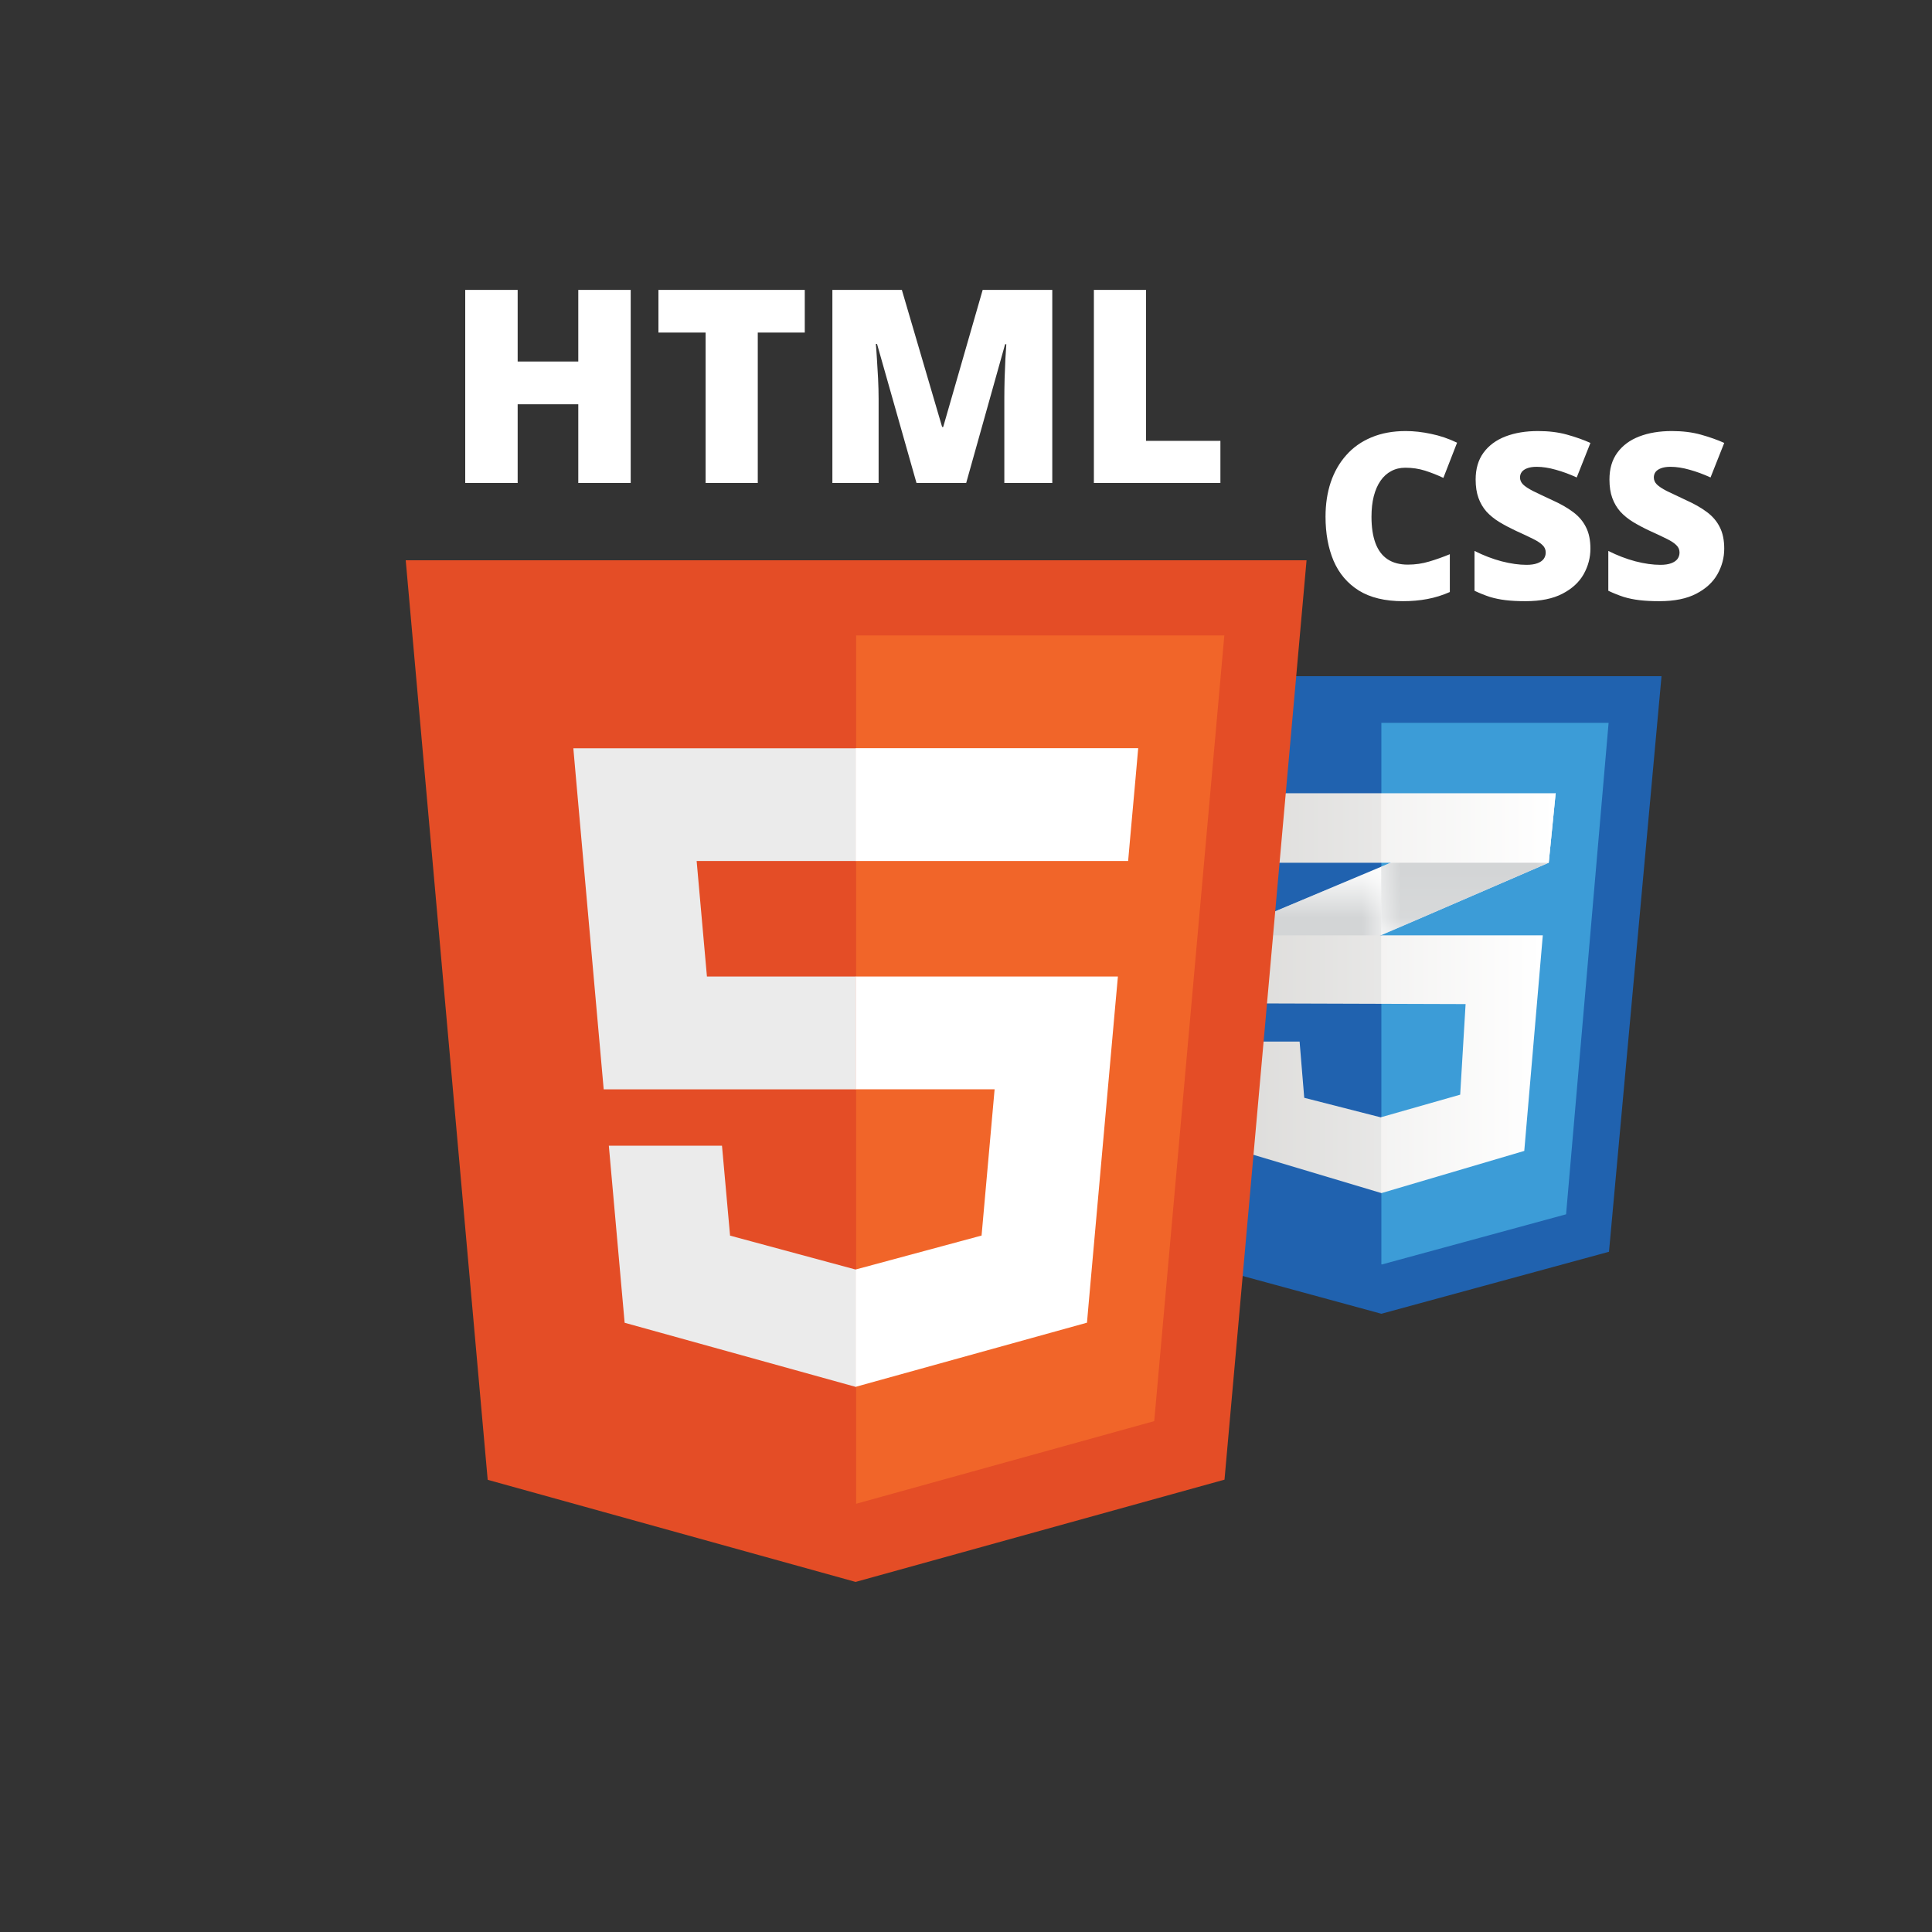 <svg width="100" height="100" viewBox="0 0 100 100" fill="none" xmlns="http://www.w3.org/2000/svg">
<rect x="0" y="0" width="100" height="100" fill="#333333" stroke="none"/>
<g clip-path="url(#clip0_987_15441)">
<path fill-rule="evenodd" clip-rule="evenodd" d="M83.281 64.791L71.5 68L59.719 64.791L57 35H86L83.281 64.791Z" fill="#2062AF"/>
<path fill-rule="evenodd" clip-rule="evenodd" d="M71.499 37.413V65.441L71.526 65.448L81.06 62.852L83.261 37.413H71.499Z" fill="#3C9CD7"/>
<path fill-rule="evenodd" clip-rule="evenodd" d="M71.489 44.862L63.057 48.414L63.337 51.931L71.489 48.405L80.161 44.655L80.521 41.057L71.489 44.862Z" fill="white"/>
<mask id="mask0_987_15441" style="mask-type:luminance" maskUnits="userSpaceOnUse" x="63" y="44" width="9" height="8">
<path fill-rule="evenodd" clip-rule="evenodd" d="M63.042 44.847H71.504V51.946H63.042V44.847Z" fill="url(#paint0_linear_987_15441)"/>
</mask>
<g mask="url(#mask0_987_15441)">
<path fill-rule="evenodd" clip-rule="evenodd" d="M63.057 48.414L63.337 51.931L71.489 48.406V44.862L63.057 48.414Z" fill="url(#paint1_linear_987_15441)"/>
</g>
<mask id="mask1_987_15441" style="mask-type:luminance" maskUnits="userSpaceOnUse" x="71" y="41" width="10" height="8">
<path fill-rule="evenodd" clip-rule="evenodd" d="M71.475 41.042H80.536V48.42H71.475V41.042Z" fill="url(#paint2_linear_987_15441)"/>
</mask>
<g mask="url(#mask1_987_15441)">
<path fill-rule="evenodd" clip-rule="evenodd" d="M80.521 41.058L71.489 44.862V48.406L80.161 44.655L80.521 41.058Z" fill="url(#paint3_linear_987_15441)"/>
</g>
<path fill-rule="evenodd" clip-rule="evenodd" d="M63.07 48.414L63.35 51.931L75.859 51.971L75.579 56.66L71.463 57.833L67.506 56.822L67.266 53.911H63.59L64.069 59.53L71.503 61.754L78.896 59.571L79.855 48.414H63.07Z" fill="url(#paint4_linear_987_15441)"/>
<path fill-rule="evenodd" clip-rule="evenodd" d="M71.489 48.414H63.057L63.337 51.931L71.489 51.957V48.414ZM71.489 57.821L71.449 57.833L67.493 56.822L67.253 53.911H63.577L64.056 59.53L71.489 61.754V57.821Z" fill="black" fill-opacity="0.051"/>
<path fill-rule="evenodd" clip-rule="evenodd" d="M62.298 41.058H80.521L80.162 44.655H62.737L62.298 41.058Z" fill="url(#paint5_linear_987_15441)"/>
<path fill-rule="evenodd" clip-rule="evenodd" d="M71.489 41.058H62.298L62.737 44.655H71.489V41.058Z" fill="black" fill-opacity="0.051"/>
</g>
<g clip-path="url(#clip1_987_15441)">
<path fill-rule="evenodd" clip-rule="evenodd" d="M67.627 29L63.38 76.587L44.286 81.88L25.243 76.595L21 29H67.627Z" fill="#E44D26"/>
<path fill-rule="evenodd" clip-rule="evenodd" d="M44.312 77.835L59.743 73.557L63.371 32.89H44.312V77.835Z" fill="#F16529"/>
<path fill-rule="evenodd" clip-rule="evenodd" d="M36.058 44.565H44.316V38.73H29.676L29.814 40.296L31.247 56.383H44.307V50.543H36.591L36.058 44.565ZM37.37 59.3H31.513L32.331 68.466L44.29 71.784L44.316 71.776V65.704L44.29 65.712L37.788 63.956L37.37 59.3Z" fill="#EBEBEB"/>
<path fill-rule="evenodd" clip-rule="evenodd" d="M44.294 56.382H51.481L50.806 63.952L44.294 65.708V71.78L56.262 68.462L56.348 67.477L57.721 52.109L57.863 50.543H44.294V56.382ZM44.294 44.552V44.565H58.392L58.508 43.253L58.775 40.292L58.913 38.726H44.294V44.552Z" fill="white"/>
</g>
<path d="M32.645 25H29.932V20.926H26.794V25H24.08V15.006H26.794V18.711H29.932V15.006H32.645V25ZM39.222 25H36.522V17.214H34.081V15.006H41.655V17.214H39.222V25ZM47.438 25L45.395 17.802H45.333C45.351 17.989 45.37 18.241 45.388 18.561C45.41 18.88 45.431 19.224 45.449 19.593C45.467 19.962 45.477 20.317 45.477 20.659V25H43.084V15.006H46.68L48.765 22.102H48.819L50.863 15.006H54.466V25H51.984V20.618C51.984 20.304 51.989 19.966 51.998 19.606C52.012 19.242 52.025 18.9 52.039 18.581C52.057 18.258 52.073 18.002 52.087 17.815H52.025L50.009 25H47.438ZM56.619 25V15.006H59.319V22.819H63.168V25H56.619Z" fill="white"/>
<path d="M72.74 24.209C72.467 24.209 72.223 24.268 72.008 24.385C71.793 24.498 71.609 24.664 71.457 24.883C71.305 25.102 71.188 25.369 71.106 25.686C71.027 25.998 70.988 26.354 70.988 26.752C70.988 27.291 71.057 27.744 71.193 28.111C71.33 28.479 71.537 28.756 71.814 28.943C72.096 29.131 72.447 29.225 72.869 29.225C73.252 29.225 73.619 29.172 73.971 29.066C74.326 28.961 74.684 28.834 75.043 28.686V30.643C74.664 30.811 74.275 30.932 73.877 31.006C73.482 31.08 73.062 31.117 72.617 31.117C71.688 31.117 70.926 30.934 70.332 30.566C69.742 30.195 69.307 29.682 69.025 29.025C68.748 28.369 68.609 27.607 68.609 26.74C68.609 26.092 68.699 25.498 68.879 24.959C69.062 24.42 69.33 23.953 69.682 23.559C70.033 23.16 70.467 22.854 70.982 22.639C71.502 22.42 72.096 22.311 72.764 22.311C73.178 22.311 73.613 22.359 74.07 22.457C74.531 22.551 74.981 22.703 75.418 22.914L74.709 24.736C74.397 24.588 74.08 24.463 73.76 24.361C73.439 24.26 73.1 24.209 72.74 24.209ZM82.32 28.398C82.32 28.863 82.203 29.305 81.969 29.723C81.734 30.137 81.369 30.473 80.873 30.73C80.381 30.988 79.744 31.117 78.963 31.117C78.572 31.117 78.228 31.1 77.932 31.064C77.639 31.029 77.365 30.973 77.111 30.895C76.857 30.812 76.594 30.707 76.32 30.578V28.516C76.785 28.75 77.254 28.93 77.727 29.055C78.199 29.176 78.627 29.236 79.01 29.236C79.24 29.236 79.428 29.209 79.572 29.154C79.721 29.1 79.83 29.025 79.9 28.932C79.971 28.834 80.006 28.723 80.006 28.598C80.006 28.449 79.953 28.324 79.848 28.223C79.746 28.117 79.582 28.008 79.356 27.895C79.129 27.781 78.83 27.641 78.459 27.473C78.143 27.324 77.856 27.172 77.598 27.016C77.344 26.859 77.125 26.682 76.941 26.482C76.762 26.279 76.623 26.043 76.525 25.773C76.428 25.504 76.379 25.186 76.379 24.818C76.379 24.268 76.514 23.807 76.783 23.436C77.057 23.061 77.436 22.779 77.92 22.592C78.408 22.404 78.971 22.311 79.607 22.311C80.166 22.311 80.668 22.373 81.113 22.498C81.562 22.623 81.965 22.766 82.32 22.926L81.611 24.713C81.244 24.545 80.883 24.412 80.527 24.314C80.172 24.213 79.842 24.162 79.537 24.162C79.338 24.162 79.174 24.188 79.045 24.238C78.92 24.285 78.826 24.35 78.764 24.432C78.705 24.514 78.676 24.607 78.676 24.713C78.676 24.846 78.727 24.965 78.828 25.07C78.934 25.176 79.107 25.291 79.35 25.416C79.596 25.537 79.93 25.695 80.352 25.891C80.769 26.078 81.125 26.281 81.418 26.5C81.711 26.715 81.934 26.975 82.086 27.279C82.242 27.58 82.32 27.953 82.32 28.398ZM89.246 28.398C89.246 28.863 89.129 29.305 88.894 29.723C88.66 30.137 88.295 30.473 87.799 30.73C87.307 30.988 86.67 31.117 85.889 31.117C85.498 31.117 85.154 31.1 84.857 31.064C84.564 31.029 84.291 30.973 84.037 30.895C83.783 30.812 83.519 30.707 83.246 30.578V28.516C83.711 28.75 84.18 28.93 84.652 29.055C85.125 29.176 85.553 29.236 85.936 29.236C86.166 29.236 86.353 29.209 86.498 29.154C86.647 29.1 86.756 29.025 86.826 28.932C86.897 28.834 86.932 28.723 86.932 28.598C86.932 28.449 86.879 28.324 86.773 28.223C86.672 28.117 86.508 28.008 86.281 27.895C86.055 27.781 85.756 27.641 85.385 27.473C85.068 27.324 84.781 27.172 84.523 27.016C84.269 26.859 84.051 26.682 83.867 26.482C83.688 26.279 83.549 26.043 83.451 25.773C83.353 25.504 83.305 25.186 83.305 24.818C83.305 24.268 83.439 23.807 83.709 23.436C83.982 23.061 84.361 22.779 84.846 22.592C85.334 22.404 85.897 22.311 86.533 22.311C87.092 22.311 87.594 22.373 88.039 22.498C88.488 22.623 88.891 22.766 89.246 22.926L88.537 24.713C88.17 24.545 87.809 24.412 87.453 24.314C87.098 24.213 86.768 24.162 86.463 24.162C86.264 24.162 86.1 24.188 85.971 24.238C85.846 24.285 85.752 24.35 85.689 24.432C85.631 24.514 85.602 24.607 85.602 24.713C85.602 24.846 85.652 24.965 85.754 25.07C85.859 25.176 86.033 25.291 86.275 25.416C86.522 25.537 86.856 25.695 87.277 25.891C87.695 26.078 88.051 26.281 88.344 26.5C88.637 26.715 88.859 26.975 89.012 27.279C89.168 27.58 89.246 27.953 89.246 28.398Z" fill="white"/>
<defs>
<linearGradient id="paint0_linear_987_15441" x1="67.273" y1="44.862" x2="67.273" y2="51.931" gradientUnits="userSpaceOnUse">
<stop stop-color="white" stop-opacity="0"/>
<stop offset="0.388" stop-color="white"/>
<stop offset="1" stop-color="white" stop-opacity="0.831"/>
</linearGradient>
<linearGradient id="paint1_linear_987_15441" x1="67.273" y1="44.862" x2="67.273" y2="51.931" gradientUnits="userSpaceOnUse">
<stop stop-color="#D1D3D4"/>
<stop offset="0.388" stop-color="#D1D3D4"/>
<stop offset="1" stop-color="#D1D3D4"/>
</linearGradient>
<linearGradient id="paint2_linear_987_15441" x1="76.005" y1="41.057" x2="76.005" y2="48.405" gradientUnits="userSpaceOnUse">
<stop stop-color="white" stop-opacity="0"/>
<stop offset="0.388" stop-color="white"/>
<stop offset="1" stop-color="white" stop-opacity="0.831"/>
</linearGradient>
<linearGradient id="paint3_linear_987_15441" x1="76.005" y1="41.058" x2="76.005" y2="48.406" gradientUnits="userSpaceOnUse">
<stop stop-color="#D1D3D4"/>
<stop offset="0.388" stop-color="#D1D3D4"/>
<stop offset="1" stop-color="#D1D3D4"/>
</linearGradient>
<linearGradient id="paint4_linear_987_15441" x1="63.07" y1="55.084" x2="79.855" y2="55.084" gradientUnits="userSpaceOnUse">
<stop stop-color="#E8E7E5"/>
<stop offset="1" stop-color="white"/>
</linearGradient>
<linearGradient id="paint5_linear_987_15441" x1="62.298" y1="42.856" x2="80.521" y2="42.856" gradientUnits="userSpaceOnUse">
<stop stop-color="#E8E7E5"/>
<stop offset="1" stop-color="white"/>
</linearGradient>
<clipPath id="clip0_987_15441">
<rect width="29" height="33" fill="white" transform="translate(57 35)"/>
</clipPath>
<clipPath id="clip1_987_15441">
<rect width="46.627" height="52.88" fill="white" transform="translate(21 29)"/>
</clipPath>
</defs>
</svg>
